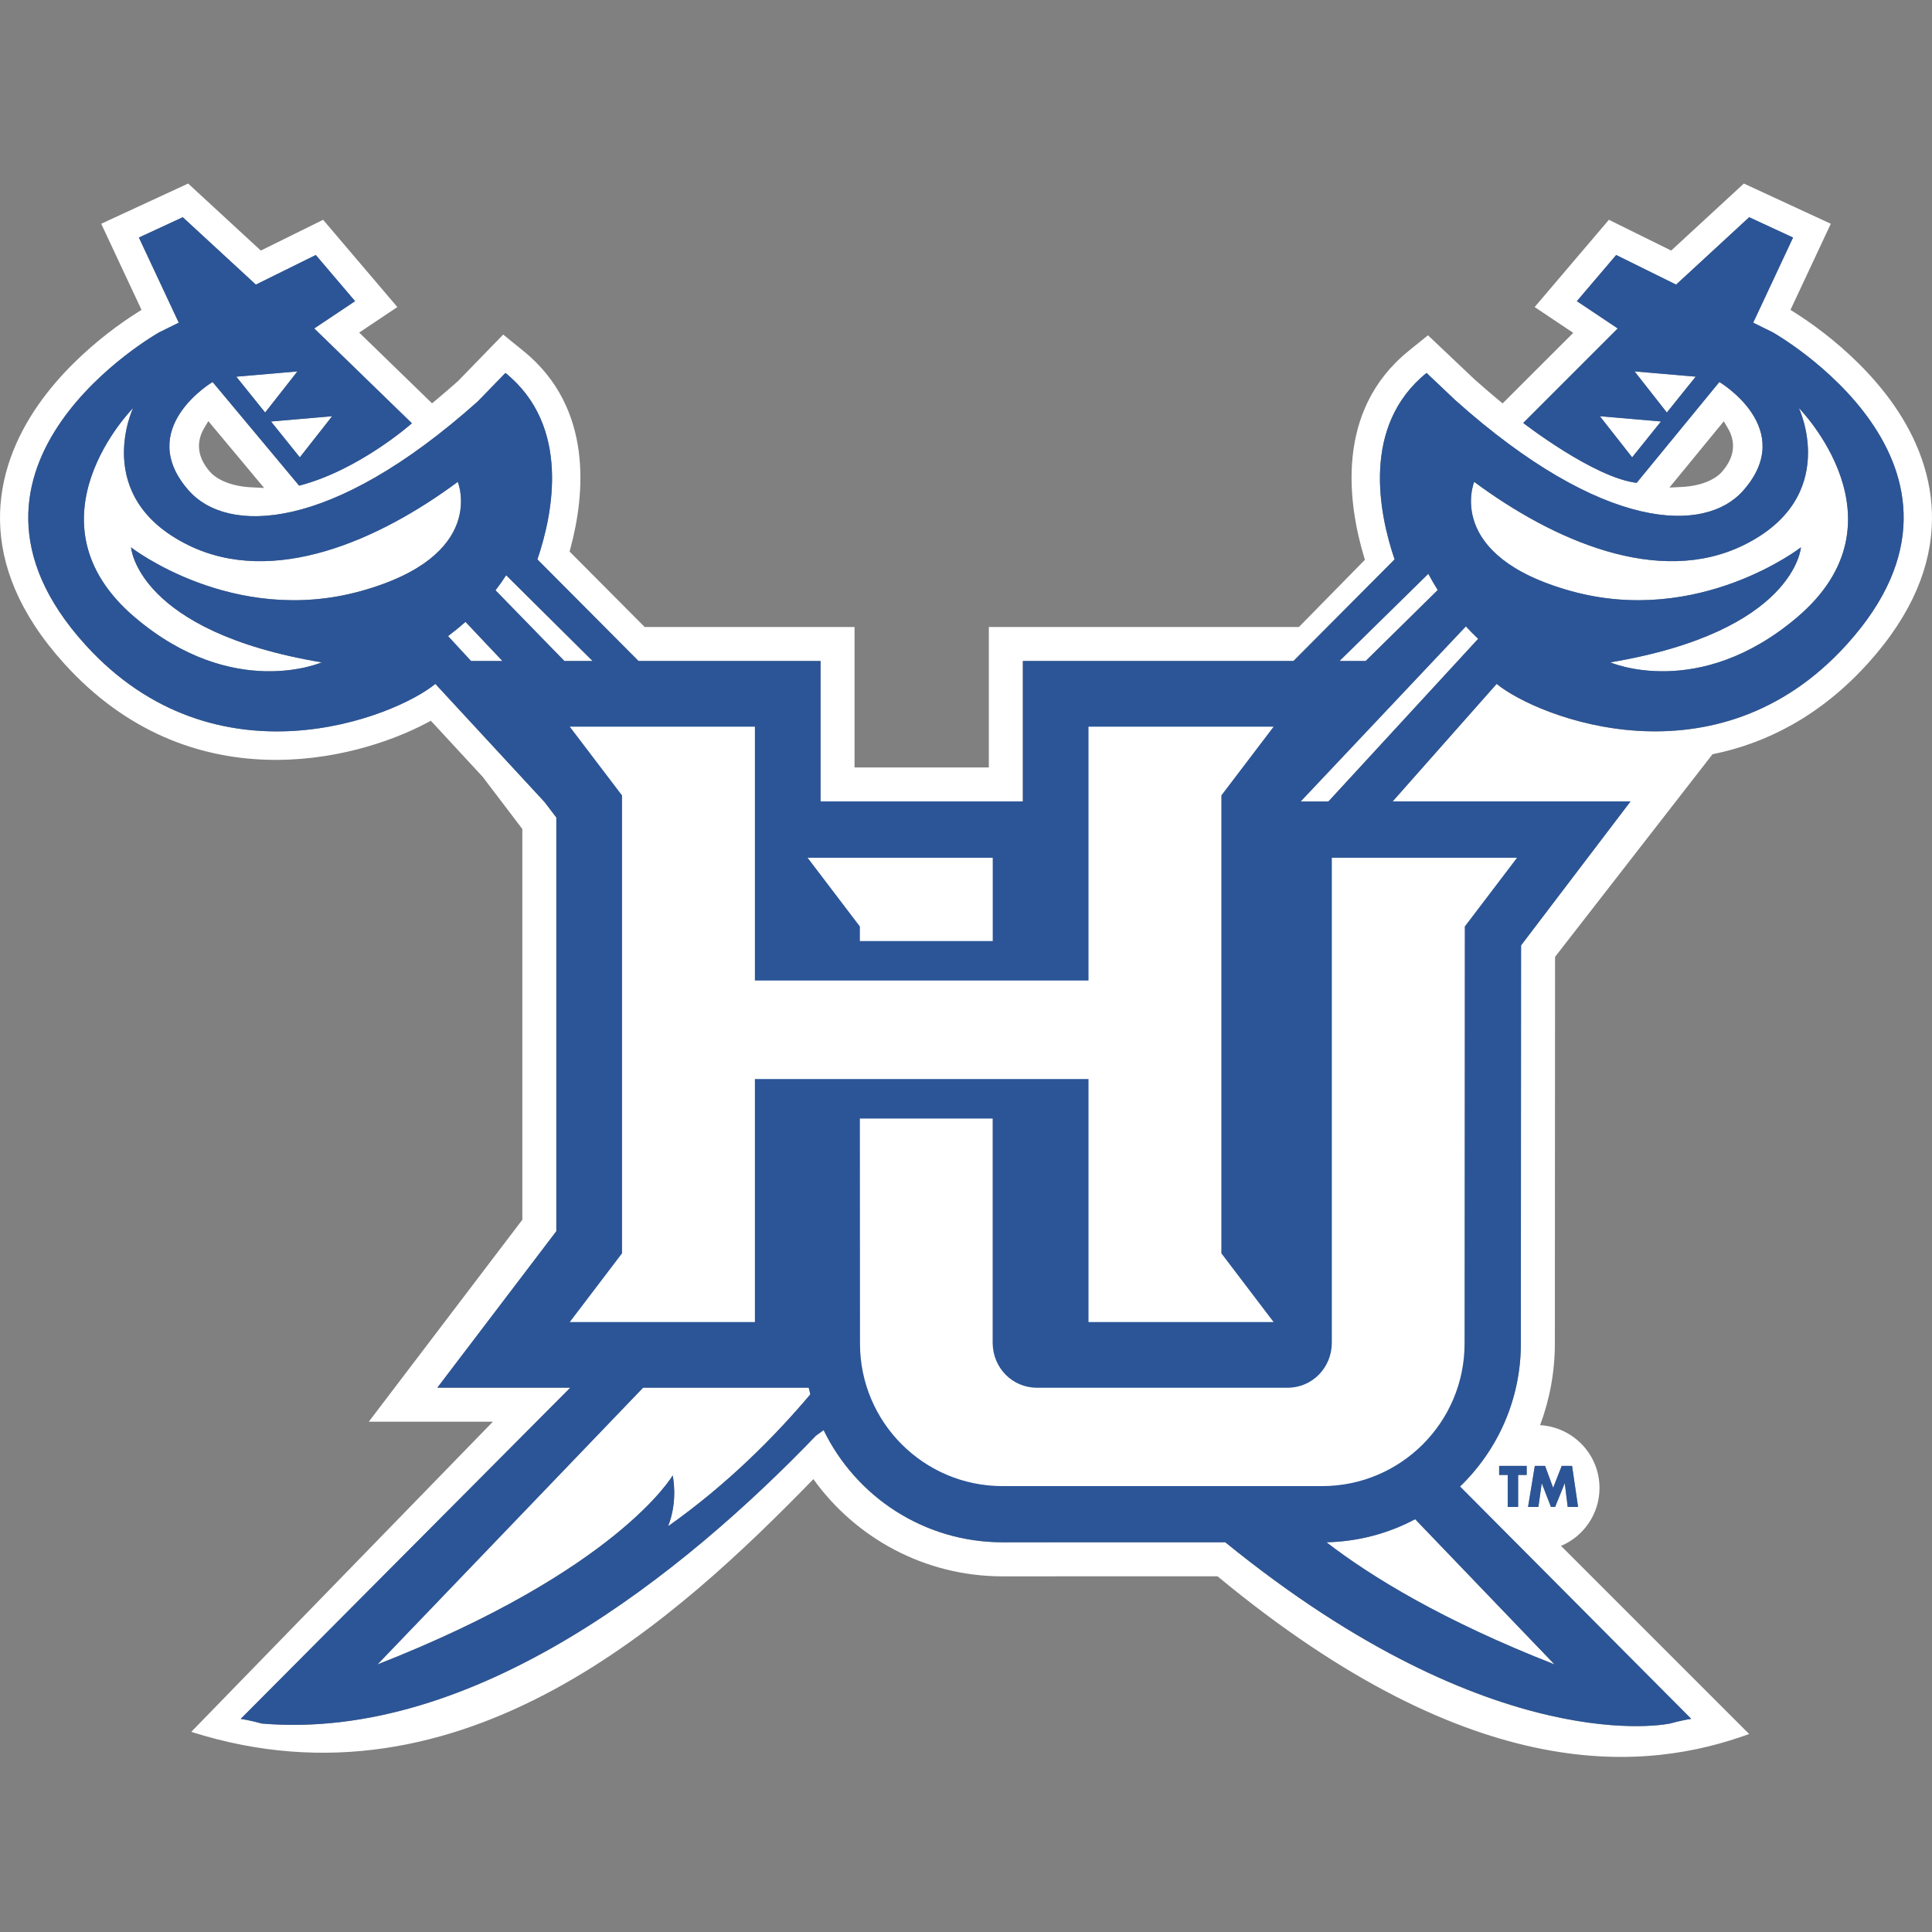 <svg xmlns="http://www.w3.org/2000/svg" width="200" height="200" viewBox="0 0 200 200" fill="none"><rect x="0" y="0" width="200" height="200" fill="#808080" stroke="none"/><path d="M196.054 41.934C193.819 38.728 191.045 36.217 188.883 34.534C187.627 33.558 186.521 32.816 185.787 32.354L185.35 32.078L189.523 23.164L180.524 19L173.001 25.938L166.551 22.753L158.867 31.786L162.862 34.457L155.551 41.76L155.14 41.42C154.334 40.755 153.503 40.038 152.65 39.279L147.824 34.708L145.827 36.323C138.118 42.561 139.593 52.26 141.196 57.62L141.294 57.951L134.466 64.905H102.364V79.447H88.463V64.905H66.734L58.961 57.094L59.05 56.767C60.509 51.361 61.518 42.269 54.173 36.323L52.091 34.635L47.414 39.449C46.638 40.14 45.866 40.801 45.132 41.416L44.725 41.751L37.185 34.428L41.133 31.786L33.449 22.753L26.999 25.938L19.476 19L10.477 23.164L14.65 32.078L14.213 32.354C13.48 32.816 12.373 33.554 11.118 34.534C8.955 36.221 6.177 38.728 3.947 41.934C-0.714 48.625 -2.813 58.248 6.652 68.701C19.633 83.038 36.651 78.836 44.203 74.824L44.602 74.612L49.971 80.422L54.072 85.816V126.268L38.178 147.174H51.023L19.799 179.281C47.965 188.245 70.343 167.339 84.202 153.12C88.578 159.214 95.719 163.183 103.794 163.183L115.879 163.179H124.768H126.04C152.799 185.332 170.677 183.284 181.071 179.505L161.598 160.032C163.939 159.04 165.58 156.724 165.58 154.032C165.58 150.563 162.858 147.738 159.431 147.531C160.415 144.901 160.958 142.052 160.958 139.079L160.979 99.055L177.28 78.077C182.751 76.978 188.37 74.188 193.344 68.697C202.813 58.243 200.714 48.625 196.054 41.934ZM159.944 151.75L160.784 154.019L161.67 151.75H162.739L163.362 155.999H162.289L161.988 153.552H161.976L160.983 155.999H160.555L159.609 153.552H159.597L159.253 155.999H158.184L158.884 151.75H159.944ZM191.173 66.729C177.658 81.656 159.156 74.269 154.932 70.804L144.165 82.971H168.79L157.459 97.872L157.438 139.083C157.438 144.901 155.021 150.151 151.141 153.892L175.075 177.945C174.151 178.068 172.883 178.424 172.883 178.424C172.883 178.424 154.83 182.427 126.837 159.659H124.768H115.875L103.789 159.663C95.639 159.663 88.595 154.922 85.262 148.052L84.473 148.62C70.814 162.823 49.148 180.286 27.109 178.428C27.109 178.428 25.841 178.072 24.917 177.949L59.042 143.659H45.276L57.591 127.464V84.629L56.37 83.026L45.069 70.8C40.858 74.26 22.343 81.665 8.819 66.729C-7.978 48.176 16.47 34.411 16.47 34.411L18.505 33.406L14.379 24.593L18.921 22.49L26.486 29.466L32.69 26.4L36.757 31.179L32.529 34.004L42.639 43.821C42.639 43.821 37.206 48.663 30.968 50.279L22.008 39.546C22.008 39.546 13.874 44.368 19.544 50.788C23.505 55.275 34.196 55.203 49.445 41.569L52.324 38.609C59.097 44.088 57.248 53.159 55.632 57.912L66.098 68.429H84.944V82.971H105.888V68.429H133.902L144.368 57.912C142.748 53.154 140.904 44.088 147.676 38.609L150.666 41.442C165.915 55.071 176.496 55.275 180.456 50.788C186.122 44.368 177.988 39.546 177.988 39.546L169.426 49.987C165.003 49.465 157.684 43.787 157.684 43.787L167.467 34.004L163.239 31.179L167.306 26.4L173.51 29.466L181.076 22.49L185.617 24.593L181.491 33.406L183.522 34.411C183.522 34.406 207.97 48.176 191.173 66.729ZM155.191 152.683V151.75H158.04V152.687H157.154V155.999H156.081V152.687H155.191V152.683ZM27.343 50.513L26.003 50.445C23.865 50.339 22.423 49.613 21.745 48.846C20.252 47.154 20.401 45.547 21.143 44.304L21.567 43.596L27.343 50.513ZM172.815 50.474L178.446 43.613L178.875 44.338C179.604 45.576 179.731 47.171 178.251 48.846C177.59 49.596 176.203 50.296 174.146 50.406L172.815 50.474Z" fill="white"></path><path d="M47.389 49.88C39.246 55.915 28.31 60.788 19.455 56.411C9.405 51.441 13.777 42.239 13.777 42.239C13.777 42.239 2.191 53.922 13.972 63.913C24.171 72.564 33.301 68.565 33.301 68.565C14.175 65.359 13.565 56.661 13.565 56.661C13.565 56.661 24.116 64.85 37.338 61.19C50.56 57.535 47.389 49.88 47.389 49.88Z" fill="white"></path><path d="M30.79 38.448L24.459 38.995L27.444 42.705L30.79 38.448Z" fill="white"></path><path d="M31.036 47.344L34.382 43.087L28.055 43.634L31.036 47.344Z" fill="white"></path><path d="M46.383 65.851L48.767 68.429H52.019L48.19 64.375C47.596 64.897 46.99 65.388 46.383 65.851Z" fill="white"></path><path d="M52.397 59.545C52.053 60.084 51.684 60.605 51.294 61.105L58.427 68.429H61.349L52.397 59.545Z" fill="white"></path><path d="M172.552 42.705L175.538 38.995L169.21 38.448L172.552 42.705Z" fill="white"></path><path d="M168.96 47.344L171.941 43.634L165.614 43.087L168.96 47.344Z" fill="white"></path><path d="M89.01 97.419H102.767V88.797H83.603L89.01 95.905V97.419Z" fill="white"></path><path d="M112.682 136.857H131.842L126.439 129.745V82.339L131.842 75.227H112.682V101.502H78.146V75.227H58.987L64.389 82.339V129.745L58.987 136.857H78.146V111.701H112.682V136.857Z" fill="white"></path><path d="M137.88 139.003C137.868 141.611 135.828 143.655 133.296 143.655H107.352C104.82 143.655 102.776 141.611 102.767 139.003V115.789H89.023L89.036 139.079C89.036 147.229 95.643 153.836 103.794 153.836H136.863C145.013 153.836 151.62 147.229 151.62 139.079L151.641 95.905L157.048 88.793H137.889V139.003H137.88Z" fill="white"></path><path d="M148.834 61.08C148.477 60.512 148.151 59.948 147.858 59.401L138.66 68.429H141.37L148.834 61.08Z" fill="white"></path><path d="M151.747 64.842L134.64 82.971H137.515L153.019 66.131C152.574 65.707 152.15 65.274 151.747 64.842Z" fill="white"></path><path d="M186.219 42.243C186.219 42.243 190.587 51.45 180.541 56.416C171.691 60.792 160.75 55.919 152.608 49.885C152.608 49.885 149.436 57.535 162.658 61.195C175.881 64.854 186.432 56.666 186.432 56.666C186.432 56.666 185.821 65.363 166.695 68.569C166.695 68.569 175.826 72.568 186.024 63.917C197.801 53.926 186.219 42.243 186.219 42.243Z" fill="white"></path><path d="M66.569 143.65L39.072 172.3C63.952 162.559 69.631 152.738 69.631 152.738C69.631 152.738 70.224 155.312 69.156 157.996C75.305 153.654 80.228 148.68 83.883 144.337C83.824 144.108 83.769 143.879 83.714 143.646H66.569V143.65Z" fill="white"></path><path d="M137.312 159.655C141.938 163.225 149.355 167.771 160.924 172.3L146.497 157.267C143.745 158.73 140.623 159.587 137.312 159.655Z" fill="white"></path><path d="M57.29 73.777L62.735 83.971V128.223L55.212 138.18H79.77V114.063H86.852V143.65L91.5 151.75L99.998 155.999H141.502L149.118 151.75L153.019 141.721V97.419L160.771 87.733H128.89V82.971L136.413 73.904H109.421L109.688 86.35L80.618 86.406L80.656 73.904L57.29 73.777Z" fill="white" stroke="black" stroke-miterlimit="10"></path><path d="M183.522 34.406L181.491 33.401L185.617 24.589L181.075 22.486L173.51 29.462L167.306 26.396L163.239 31.175L167.467 33.999L157.684 43.782C157.684 43.782 165.003 49.461 169.426 49.982L177.988 39.542C177.988 39.542 186.122 44.364 180.456 50.784C176.496 55.27 165.915 55.067 150.666 41.437L147.676 38.605C140.904 44.084 142.752 53.154 144.368 57.908L133.902 68.425H105.888V82.966H84.944V68.425H66.098L55.632 57.908C57.252 53.15 59.097 44.084 52.324 38.605L49.445 41.565C34.195 55.194 23.5 55.266 19.544 50.784C13.878 44.364 22.008 39.542 22.008 39.542L30.968 50.275C37.206 48.659 42.639 43.816 42.639 43.816L32.529 33.999L36.757 31.175L32.69 26.396L26.486 29.462L18.921 22.486L14.379 24.589L18.505 33.401L16.469 34.406C16.469 34.406 -7.978 48.176 8.819 66.725C22.343 81.66 40.858 74.256 45.069 70.796L56.37 83.022L57.591 84.624V127.451L45.276 143.646H59.041L24.917 177.936C25.841 178.059 27.109 178.416 27.109 178.416C49.144 180.273 70.814 162.814 84.473 148.608L85.262 148.04C88.595 154.914 95.639 159.651 103.789 159.651L115.875 159.646H124.768H126.837C154.83 182.414 172.882 178.411 172.882 178.411C172.882 178.411 174.15 178.055 175.075 177.932L151.141 153.879C155.021 150.134 157.438 144.884 157.438 139.071L157.459 97.86L168.79 82.958H144.165L154.932 70.791C159.155 74.256 177.657 81.639 191.173 66.716C207.97 48.176 183.522 34.406 183.522 34.406ZM168.96 47.345L165.618 43.087L171.945 43.63L168.96 47.345ZM172.552 42.705L169.21 38.448L175.537 38.991L172.552 42.705ZM34.382 43.087L31.04 47.345L28.055 43.634L34.382 43.087ZM30.79 38.448L27.448 42.705L24.463 38.995L30.79 38.448ZM147.858 59.401C148.155 59.948 148.477 60.512 148.834 61.08L141.37 68.429H138.66L147.858 59.401ZM102.767 88.797V97.419H89.015V95.909L83.608 88.797H102.767ZM37.338 61.195C24.115 64.854 13.565 56.666 13.565 56.666C13.565 56.666 14.175 65.363 33.301 68.569C33.301 68.569 24.171 72.568 13.972 63.917C2.195 53.926 13.777 42.243 13.777 42.243C13.777 42.243 9.409 51.45 19.455 56.416C28.305 60.792 39.246 55.919 47.388 49.885C47.388 49.881 50.56 57.535 37.338 61.195ZM48.766 68.429L46.383 65.851C46.989 65.389 47.596 64.897 48.185 64.375L52.015 68.429H48.766ZM51.294 61.106C51.684 60.605 52.053 60.084 52.396 59.545L61.349 68.429H58.427L51.294 61.106ZM69.16 158.001C70.228 155.317 69.635 152.742 69.635 152.742C69.635 152.742 63.956 162.56 39.076 172.305L66.573 143.655H83.722C83.773 143.888 83.832 144.117 83.892 144.346C80.228 148.68 75.309 153.654 69.16 158.001ZM78.146 111.701V136.857H58.986L64.393 129.745V82.339L58.986 75.227H78.146V101.502H112.682V75.227H131.841L126.434 82.339V129.745L131.841 136.857H112.682V111.701H78.146ZM160.924 172.3C149.355 167.771 141.938 163.221 137.312 159.655C140.624 159.583 143.749 158.73 146.497 157.267L160.924 172.3ZM157.039 88.797L151.632 95.909L151.611 139.083C151.611 147.234 145.004 153.841 136.854 153.841H103.785C95.634 153.841 89.027 147.234 89.027 139.083L89.015 115.793H102.759V139.007C102.771 141.615 104.811 143.659 107.343 143.659H133.287C135.819 143.659 137.859 141.615 137.871 139.007V88.797H157.039ZM137.515 82.971H134.64L151.747 64.842C152.15 65.278 152.574 65.707 153.019 66.131L137.515 82.971ZM186.024 63.913C175.826 72.564 166.695 68.565 166.695 68.565C185.821 65.359 186.431 56.661 186.431 56.661C186.431 56.661 175.881 64.85 162.658 61.191C149.436 57.531 152.608 49.881 152.608 49.881C160.75 55.915 171.687 60.788 180.541 56.411C190.592 51.441 186.219 42.239 186.219 42.239C186.219 42.239 197.801 53.926 186.024 63.913Z" fill="#2B5597"></path><path d="M157.154 155.999V152.683H158.041V151.75H155.191V152.683H156.077V155.999H157.154Z" fill="#2B5597"></path><path d="M158.185 155.999H159.253L159.597 153.552H159.609L160.555 155.999H160.983L161.976 153.552H161.988L162.29 155.999H163.362L162.739 151.75H161.67L160.78 154.019L159.944 151.75H158.884L158.185 155.999Z" fill="#2B5597"></path></svg>